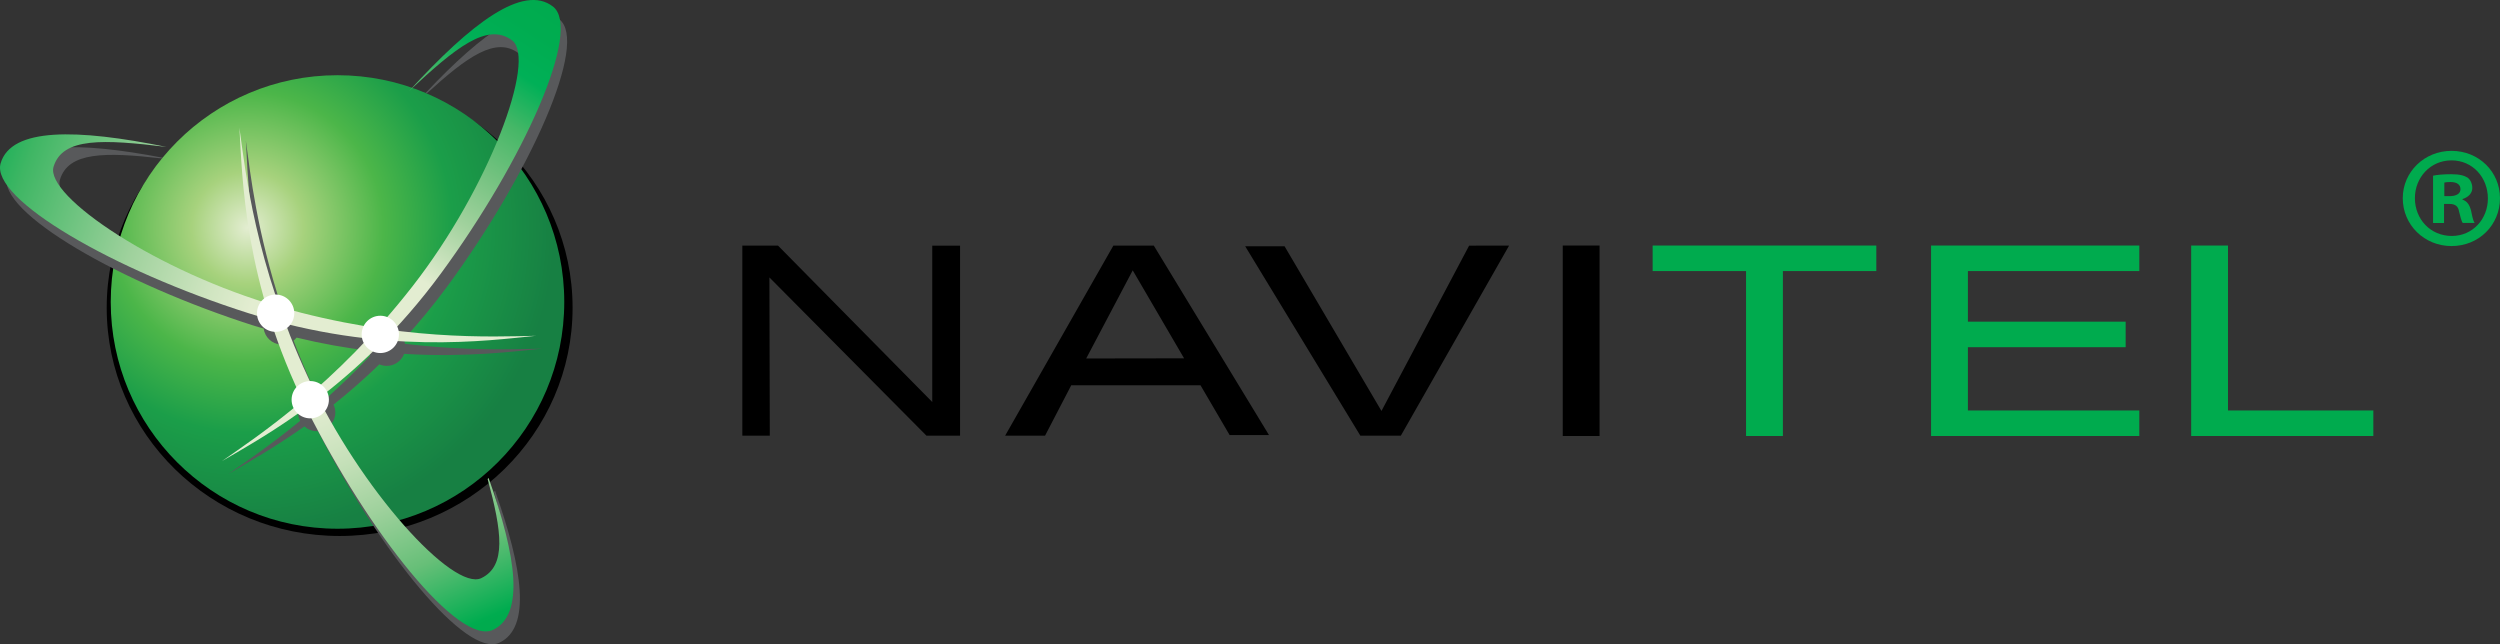 <?xml version="1.0" encoding="utf-8"?>
<!-- Generator: Adobe Illustrator 16.2.0, SVG Export Plug-In . SVG Version: 6.00 Build 0)  -->
<!DOCTYPE svg PUBLIC "-//W3C//DTD SVG 1.1//EN" "http://www.w3.org/Graphics/SVG/1.1/DTD/svg11.dtd">
<svg version="1.1" id="Layer_1" xmlns="http://www.w3.org/2000/svg" xmlns:xlink="http://www.w3.org/1999/xlink" x="0px" y="0px"
	 width="389.541px" height="100.383px" viewBox="11.443 21.093 389.541 100.383"
	 enable-background="new 11.443 21.093 389.541 100.383" xml:space="preserve">
<rect x="11.443" y="21.093" width="389.541" height="100.383" fill="#333333" stroke="none"/>
<g>
	
		<linearGradient id="SVGID_1_" gradientUnits="userSpaceOnUse" x1="-1736.705" y1="1798.404" x2="-1603.132" y2="1798.404" gradientTransform="matrix(1 0 0 -1 1863.815 1872.594)">
		<stop  offset="0" style="stop-color:#000000"/>
		<stop  offset="1" style="stop-color:#000000"/>
	</linearGradient>
	<path fill="url(#SVGID_1_)" d="M127.11,59.364h5.562l24.032,24.368V59.377h4.331v29.598h-5.238L131.33,64.322l0.06,24.652h-4.278
		L127.11,59.364L127.11,59.364z M254.945,59.354h5.738v29.671h-5.738V59.354L254.945,59.354z M240.357,59.367l6.225-0.003
		l-16.864,29.614h-6.308l-17.947-29.517h6.134l15.102,25.667L240.357,59.367L240.357,59.367z M168.059,88.979l16.863-29.613h6.304
		l17.95,29.52h-6.136l-4.538-7.762h-20.142l-4.081,7.855H168.059L168.059,88.979z M180.69,76.95l15.253-0.025l-8.003-13.708
		L180.69,76.95L180.69,76.95z"/>
	<path fill="#00AB4E" d="M358.602,85.053h22.647v3.973h-28.383V59.354h5.734L358.602,85.053L358.602,85.053z M268.951,59.354
		c11.617,0,23.234,0,34.853,0v3.971h-14.558v25.7h-5.74v-25.7h-14.555V59.354L268.951,59.354z M312.334,59.354
		c10.814,0,21.632,0,32.447,0v3.971h-26.707v7.89h24.582v3.975h-24.582v9.863h26.707v3.973c-10.815,0-21.633,0-32.447,0V59.354
		L312.334,59.354z"/>
	<g>
		<path fill="#00AB4E" d="M400.983,51.97c0,4.181-3.281,7.462-7.552,7.462c-4.227,0-7.598-3.282-7.598-7.462
			c0-4.091,3.371-7.372,7.598-7.372C397.702,44.598,400.983,47.879,400.983,51.97z M387.723,51.97c0,3.282,2.428,5.889,5.754,5.889
			c3.235,0,5.619-2.607,5.619-5.844c0-3.282-2.384-5.934-5.664-5.934C390.151,46.081,387.723,48.733,387.723,51.97z M392.263,55.836
			h-1.708v-7.372c0.674-0.135,1.618-0.225,2.831-0.225c1.395,0,2.022,0.225,2.562,0.54c0.405,0.313,0.72,0.898,0.72,1.618
			c0,0.809-0.629,1.438-1.527,1.708v0.089c0.72,0.27,1.123,0.81,1.348,1.798c0.227,1.124,0.36,1.573,0.54,1.843h-1.843
			c-0.225-0.27-0.359-0.943-0.584-1.798c-0.136-0.809-0.585-1.169-1.529-1.169h-0.809V55.836z M392.308,51.656h0.809
			c0.944,0,1.709-0.314,1.709-1.079c0-0.674-0.494-1.124-1.572-1.124c-0.45,0-0.766,0.045-0.944,0.089L392.308,51.656
			L392.308,51.656z"/>
	</g>
</g>
<g>
	<ellipse cx="64.365" cy="69.047" rx="36.296" ry="35.561"/>
	
		<radialGradient id="SVGID_2_" cx="-1813.802" cy="1816.024" r="47.881" gradientTransform="matrix(1 0 0 -1 1863.815 1872.594)" gradientUnits="userSpaceOnUse">
		<stop  offset="0" style="stop-color:#E3EDD1"/>
		<stop  offset="0.182" style="stop-color:#A7D27D"/>
		<stop  offset="0.442" style="stop-color:#4CB649"/>
		<stop  offset="0.667" style="stop-color:#1B9E49"/>
		<stop  offset="1" style="stop-color:#178043"/>
	</radialGradient>
	<circle fill="url(#SVGID_2_)" cx="64.031" cy="68.145" r="35.333"/>
	<path fill="#58595B" d="M71.702,78.104c1.24,0,2.292-0.779,2.709-1.873c9.681,0.595,17.195-0.391,21.543-0.812
		c-4.358,0.085-11.771,0.396-21.398-0.759c-0.045-0.239-0.122-0.466-0.223-0.682c2.289-2.487,4.578-5.231,6.814-8.275
		C94.122,48.037,103.22,27.635,98.587,24.1c-4.376-3.351-11.871,1.959-20.825,11.479l0.181,0.076
		c6.296-5.751,10.771-8.926,14.3-6.264c3.836,2.894-3.527,22.932-15.535,38.33c-1.315,1.688-2.631,3.268-3.938,4.778
		c-0.33-0.131-0.688-0.208-1.064-0.208c-1.129,0-2.098,0.65-2.578,1.592c-3.404-0.57-7.044-1.347-10.864-2.357
		c-0.185-1.43-1.392-2.536-2.869-2.536c-0.02,0-0.036,0.006-0.056,0.006C51.471,57.304,50.44,48.067,49.749,43
		c0.302,5.139,0.503,14.722,3.839,26.631c-0.156,0.125-0.298,0.264-0.427,0.418C35.445,64.367,19.465,53.442,20.79,49.067
		c1.316-4.329,7.05-4.292,15.883-3.283l0.099-0.118c-13.168-2.542-22.635-2.511-24.229,2.858
		c-1.655,5.596,17.709,16.721,38.593,23.36c0.469,0.149,0.925,0.271,1.391,0.411c0.188,1.352,1.296,2.396,2.677,2.487
		c0.956,2.795,2.079,5.684,3.429,8.657c-0.461,0.516-0.75,1.188-0.75,1.935c0,0.471,0.121,0.908,0.32,1.301
		c-4.664,3.816-8.607,6.474-11.188,8.278c2.711-1.602,6.921-3.928,11.854-7.412c0.513,0.455,1.18,0.739,1.92,0.739
		c0.063,0,0.121-0.016,0.184-0.02c9.744,18.964,23.153,35.407,28.283,32.976c4.97-2.36,3.679-11.414-0.682-23.676l-0.145,0.18
		c2.213,8.147,2.963,13.522-0.982,15.433c-3.896,1.89-15.987-10.619-24.357-26.041c0.374-0.489,0.605-1.094,0.605-1.758
		c0-0.444-0.107-0.859-0.285-1.235c2.307-1.834,4.708-3.914,7.144-6.274C70.903,78.018,71.292,78.104,71.702,78.104z M62.466,83.01
		c-0.475-0.339-1.053-0.542-1.68-0.542c-0.021,0-0.043,0.007-0.063,0.007c-0.099-0.207-0.199-0.412-0.295-0.617
		c-1.229-2.647-2.291-5.211-3.241-7.692c0.175-0.14,0.331-0.295,0.47-0.469c3.933,0.954,7.679,1.612,11.195,2.034
		c0.051,0.28,0.149,0.539,0.274,0.785C66.839,78.927,64.604,81.084,62.466,83.01z"/>
	
		<linearGradient id="SVGID_3_" gradientUnits="userSpaceOnUse" x1="-1810.212" y1="1812.103" x2="-1857.508" y2="1828.949" gradientTransform="matrix(1 0 0 -1 1863.815 1872.594)">
		<stop  offset="0" style="stop-color:#E3EDD1"/>
		<stop  offset="0.135" style="stop-color:#D0E5C1"/>
		<stop  offset="0.413" style="stop-color:#9ED19C"/>
		<stop  offset="0.805" style="stop-color:#3FB664"/>
		<stop  offset="1" style="stop-color:#00AB4E"/>
	</linearGradient>
	<path fill="url(#SVGID_3_)" d="M94.954,73.418c-7.401,0.719-23.938,3.104-44.819-3.534C29.251,63.245,9.886,52.12,11.542,46.524
		c1.658-5.585,11.838-5.393,25.843-2.538c-9.802-1.19-16.193-1.521-17.595,3.081c-1.395,4.602,16.355,16.455,35.136,21.826
		C73.687,74.264,88.092,73.551,94.954,73.418L94.954,73.418z"/>
	
		<linearGradient id="SVGID_4_" gradientUnits="userSpaceOnUse" x1="-1793.238" y1="1812.08" x2="-1767.241" y2="1851.745" gradientTransform="matrix(1 0 0 -1 1863.815 1872.594)">
		<stop  offset="0" style="stop-color:#E3EDD1"/>
		<stop  offset="0.036" style="stop-color:#D8E8C8"/>
		<stop  offset="0.226" style="stop-color:#A2D29E"/>
		<stop  offset="0.41" style="stop-color:#74C280"/>
		<stop  offset="0.584" style="stop-color:#46B767"/>
		<stop  offset="0.745" style="stop-color:#00B057"/>
		<stop  offset="0.888" style="stop-color:#00AC50"/>
		<stop  offset="1" style="stop-color:#00AB4E"/>
	</linearGradient>
	<path fill="url(#SVGID_4_)" d="M46.011,92.953c6.405-3.783,21.161-11.589,34.137-29.251C93.122,46.037,102.22,25.635,97.587,22.1
		c-4.627-3.543-12.743,2.599-22.385,13.161c7.228-6.741,12.193-10.771,16.039-7.87c3.836,2.894-3.527,22.932-15.535,38.33
		C63.698,81.109,51.636,89.018,46.011,92.953L46.011,92.953z"/>
	
		<linearGradient id="SVGID_5_" gradientUnits="userSpaceOnUse" x1="-1795.081" y1="1793.124" x2="-1778.339" y2="1753.842" gradientTransform="matrix(1 0 0 -1 1863.815 1872.594)">
		<stop  offset="0" style="stop-color:#E3EDD1"/>
		<stop  offset="0.101" style="stop-color:#DAE9CA"/>
		<stop  offset="0.266" style="stop-color:#C4E0B8"/>
		<stop  offset="0.474" style="stop-color:#9ED19C"/>
		<stop  offset="0.717" style="stop-color:#67BF78"/>
		<stop  offset="0.987" style="stop-color:#00AC4F"/>
		<stop  offset="1" style="stop-color:#00AB4E"/>
	</linearGradient>
	<path fill="url(#SVGID_5_)" d="M87.427,95.74c2.213,8.147,2.963,13.522-0.982,15.433c-4.332,2.101-18.803-13.601-27.018-31.315
		C51.21,62.145,49.679,47.811,48.749,41c0.437,7.427,0.652,24.131,10.445,43.738c9.795,19.597,23.791,36.996,29.059,34.499
		c4.97-2.36,3.679-11.414-0.682-23.677L87.427,95.74L87.427,95.74z"/>
	<circle fill="#FFFFFF" cx="70.702" cy="73.197" r="2.906"/>
	<circle fill="#FFFFFF" cx="59.786" cy="83.374" r="2.906"/>
	<circle fill="#FFFFFF" cx="54.39" cy="69.895" r="2.906"/>
</g>
</svg>
